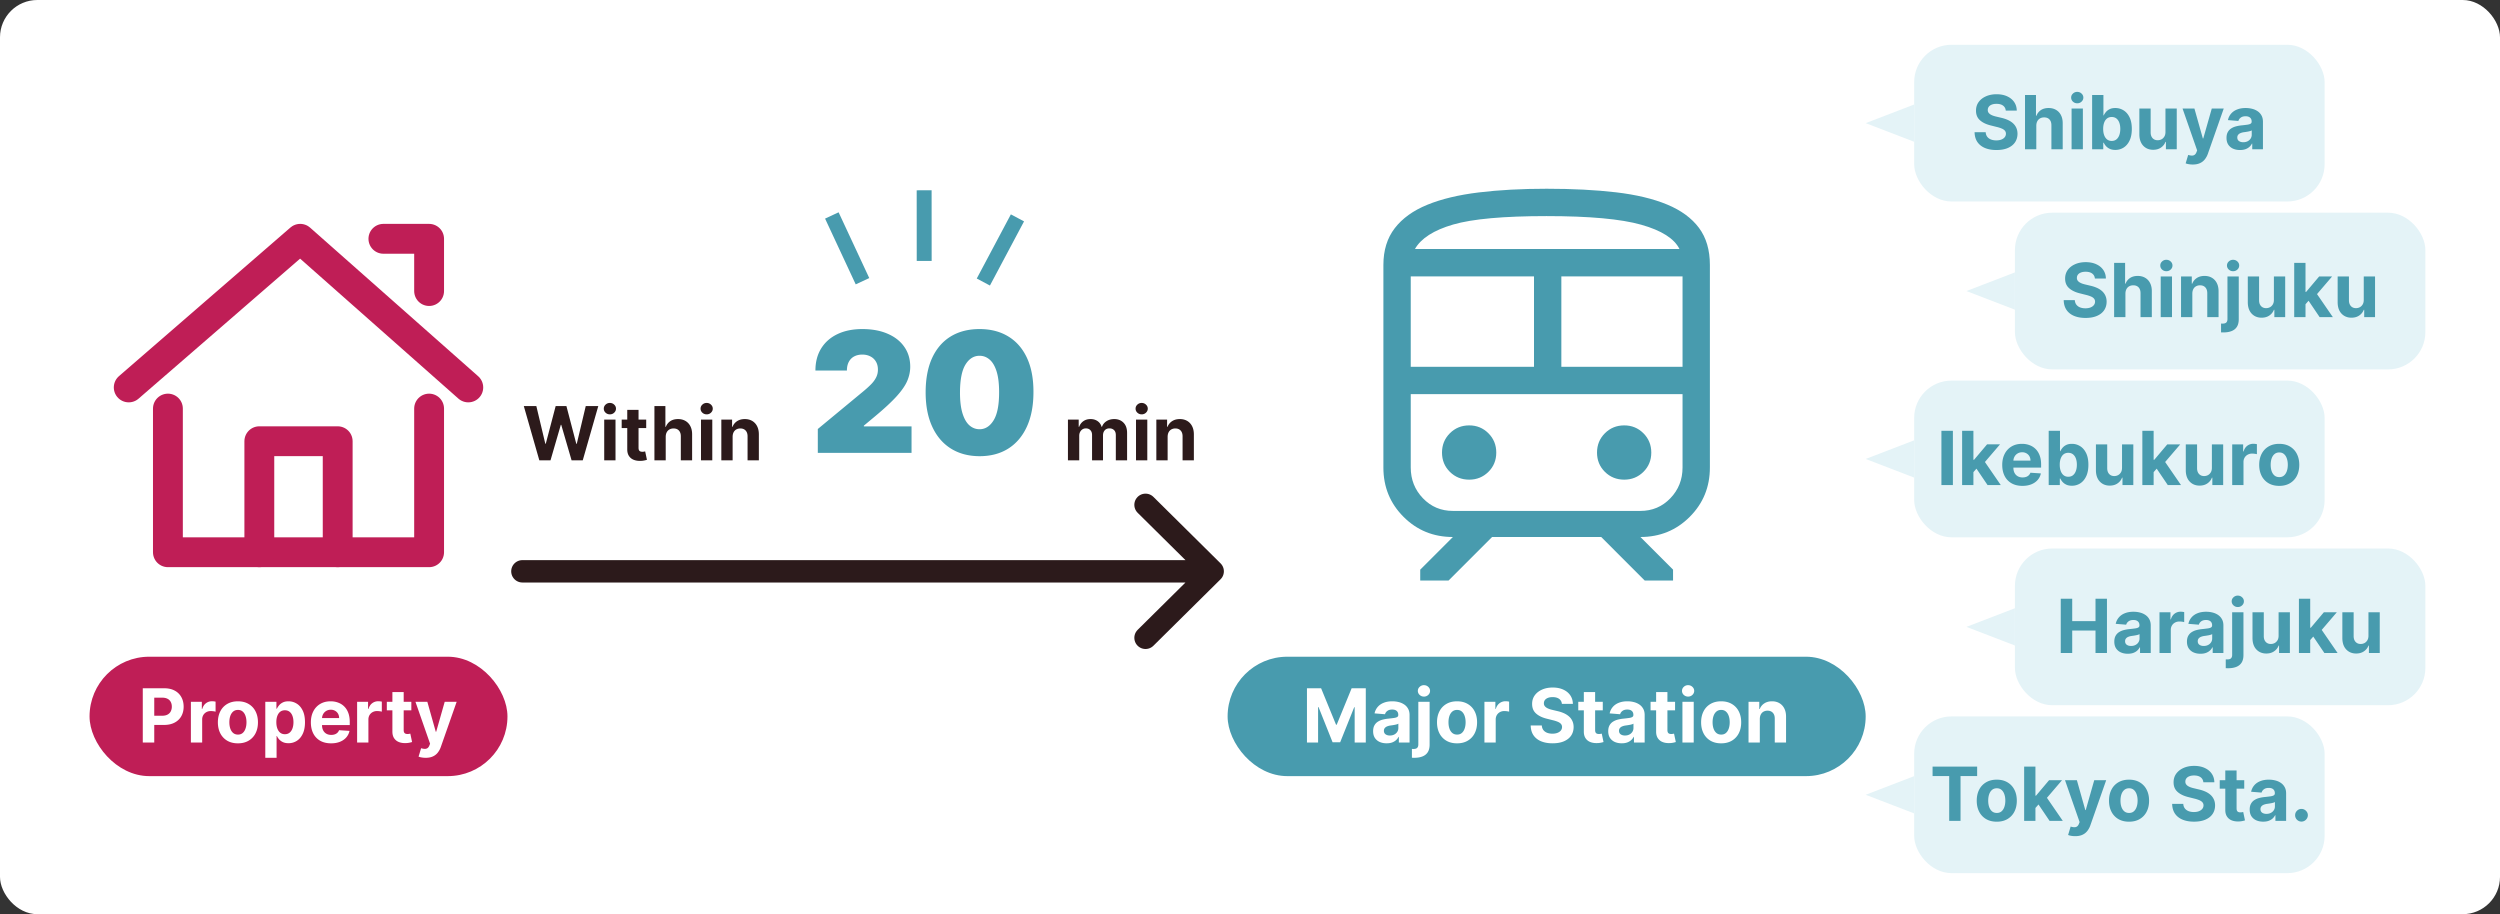 <svg width="670" height="245" viewBox="0 0 670 245" fill="none" xmlns="http://www.w3.org/2000/svg"><rect x="0" y="0" width="670" height="245" fill="#333333" stroke="none"/><rect width="670" height="245" rx="10" fill="#fff"/><mask id="mask0_1730_23328" style="mask-type:alpha" maskUnits="userSpaceOnUse" x="10" y="36" width="140" height="140"><path fill="#D9D9D9" d="M10 36h140v140H10z"/></mask><g mask="url(#mask0_1730_23328)" stroke="#BF1E56" stroke-width="8" stroke-linecap="round" stroke-linejoin="round"><path d="M115 109.5V148H45v-38.5m-10.5-5.67L80.455 64l45.045 39.83M102.75 64H115v14"/><path d="M69.5 148v-29.75h21V148"/></g><rect x="24" y="176" width="112" height="32" rx="16" fill="#BF1E56"/><path d="M38.264 199v-14.545h5.739c1.103 0 2.043.21 2.82.632a4.272 4.272 0 011.775 1.74c.412.738.618 1.591.618 2.557 0 .965-.208 1.818-.625 2.556-.417.739-1.02 1.314-1.811 1.726-.786.412-1.738.618-2.855.618h-3.658v-2.464h3.16c.592 0 1.08-.102 1.464-.306.388-.208.677-.495.866-.859a2.69 2.69 0 00.291-1.271c0-.483-.097-.905-.29-1.265a1.948 1.948 0 00-.867-.845c-.389-.203-.881-.305-1.478-.305H41.34V199h-3.076zm12.893 0v-10.909h2.933v1.903h.113c.2-.677.533-1.188 1.002-1.534a2.634 2.634 0 011.62-.525 4.556 4.556 0 01.95.106v2.685a3.876 3.876 0 00-.589-.114c-.25-.033-.48-.05-.688-.05-.446 0-.843.098-1.194.292a2.14 2.14 0 00-.824.795 2.297 2.297 0 00-.298 1.179V199h-3.025zm12.604.213c-1.103 0-2.057-.234-2.862-.703a4.819 4.819 0 01-1.854-1.974c-.435-.848-.653-1.831-.653-2.948 0-1.127.218-2.112.653-2.954a4.755 4.755 0 011.854-1.975c.805-.473 1.76-.71 2.862-.71 1.104 0 2.055.237 2.855.71a4.741 4.741 0 011.861 1.975c.436.842.654 1.827.654 2.954 0 1.117-.218 2.1-.654 2.948a4.805 4.805 0 01-1.86 1.974c-.8.469-1.752.703-2.856.703zm.015-2.344c.502 0 .92-.142 1.257-.426.336-.289.59-.682.76-1.179.175-.497.262-1.063.262-1.697 0-.635-.087-1.201-.262-1.698-.17-.497-.424-.89-.76-1.179-.337-.288-.755-.433-1.257-.433-.507 0-.933.145-1.279.433-.34.289-.599.682-.774 1.179-.17.497-.256 1.063-.256 1.698 0 .634.086 1.2.256 1.697.175.497.433.89.774 1.179.346.284.772.426 1.279.426zm7.322 6.222v-15h2.983v1.832h.135c.133-.293.324-.592.575-.895.256-.307.587-.563.995-.767.411-.208.923-.312 1.534-.312.795 0 1.529.208 2.201.625.673.412 1.21 1.034 1.612 1.868.403.828.604 1.868.604 3.118 0 1.217-.196 2.244-.59 3.082-.388.833-.918 1.465-1.59 1.896a4.085 4.085 0 01-2.245.64c-.587 0-1.086-.098-1.498-.292a3.104 3.104 0 01-1.001-.731 3.71 3.71 0 01-.597-.902h-.092v5.838h-3.026zm2.962-9.546c0 .649.09 1.215.27 1.698.18.483.44.859.78 1.129.342.265.756.398 1.244.398.492 0 .909-.135 1.25-.405.34-.275.599-.653.774-1.136.18-.488.27-1.049.27-1.684 0-.629-.088-1.183-.263-1.661-.175-.479-.433-.853-.774-1.123s-.76-.404-1.257-.404c-.493 0-.91.13-1.25.39-.337.261-.594.63-.775 1.108-.18.478-.27 1.042-.27 1.69zm14.666 5.668c-1.122 0-2.088-.227-2.898-.682a4.668 4.668 0 01-1.86-1.946c-.436-.843-.654-1.839-.654-2.99 0-1.122.218-2.107.653-2.954a4.832 4.832 0 011.84-1.982c.795-.473 1.728-.71 2.798-.71.72 0 1.39.116 2.01.348.625.227 1.17.57 1.634 1.03.468.459.833 1.037 1.093 1.733.26.691.391 1.501.391 2.429v.831h-9.212v-1.875h6.364c0-.436-.095-.822-.284-1.158a2.033 2.033 0 00-.788-.788 2.244 2.244 0 00-1.158-.292c-.46 0-.867.107-1.222.32-.35.208-.625.49-.824.845a2.4 2.4 0 00-.305 1.172v1.783c0 .539.1 1.006.298 1.399.204.393.49.696.86.909.369.213.807.32 1.314.32.336 0 .644-.048.923-.143a1.9 1.9 0 00.717-.426c.2-.189.35-.421.455-.696l2.798.185a3.822 3.822 0 01-.873 1.761c-.436.498-1 .886-1.69 1.165-.687.275-1.48.412-2.38.412zm6.981-.213v-10.909h2.934v1.903h.113c.2-.677.533-1.188 1.002-1.534a2.633 2.633 0 011.619-.525 4.545 4.545 0 01.952.106v2.685a3.885 3.885 0 00-.59-.114 5.318 5.318 0 00-.689-.05 2.42 2.42 0 00-1.193.292 2.14 2.14 0 00-.824.795 2.298 2.298 0 00-.298 1.179V199h-3.026zm14.533-10.909v2.273h-6.569v-2.273h6.569zm-5.078-2.614h3.026v10.171c0 .279.042.497.128.653a.702.702 0 00.355.32c.156.061.336.092.54.092.142 0 .284-.012.426-.035.142-.029.251-.05.326-.064l.476 2.251a8.321 8.321 0 01-.639.163 5.053 5.053 0 01-1.001.121c-.73.029-1.369-.069-1.918-.291a2.68 2.68 0 01-1.271-1.037c-.303-.469-.452-1.061-.448-1.776v-10.568zm8.917 17.614c-.383 0-.743-.031-1.079-.092a3.931 3.931 0 01-.824-.221l.682-2.258c.355.109.674.168.958.177.289.01.538-.056.746-.198.213-.142.386-.384.519-.725l.177-.462-3.913-11.221h3.182l2.258 8.011h.114l2.28-8.011h3.203l-4.24 12.088a5.1 5.1 0 01-.831 1.534c-.346.44-.784.779-1.314 1.016-.53.241-1.17.362-1.918.362z" fill="#fff"/><path d="M286.207 123.363v-10.909h2.884v1.925h.128a3.026 3.026 0 011.136-1.513c.53-.369 1.165-.554 1.904-.554.748 0 1.384.187 1.91.561.526.37.876.871 1.051 1.506h.114a2.902 2.902 0 011.207-1.499c.587-.378 1.281-.568 2.081-.568 1.018 0 1.844.324 2.479.973.639.644.959 1.558.959 2.742v7.336h-3.019v-6.74c0-.606-.161-1.06-.483-1.363-.322-.303-.724-.455-1.207-.455-.549 0-.978.175-1.286.526-.307.345-.461.802-.461 1.37v6.662h-2.934v-6.804c0-.535-.153-.961-.461-1.278-.303-.317-.703-.476-1.2-.476-.337 0-.64.085-.91.256-.265.165-.475.4-.632.703-.156.298-.234.649-.234 1.051v6.548h-3.026zm18.243 0v-10.909h3.025v10.909h-3.025zm1.519-12.315c-.449 0-.835-.149-1.157-.448a1.45 1.45 0 01-.476-1.086c0-.417.159-.774.476-1.073a1.63 1.63 0 011.157-.454c.45 0 .834.151 1.151.454.322.299.483.656.483 1.073 0 .421-.161.783-.483 1.086a1.617 1.617 0 01-1.151.448zm6.955 6.008v6.307h-3.025v-10.909h2.883v1.925h.128a3.044 3.044 0 011.215-1.506c.568-.374 1.257-.561 2.066-.561.758 0 1.418.166 1.982.497a3.387 3.387 0 011.314 1.421c.312.611.469 1.34.469 2.187v6.946h-3.026v-6.406c.005-.668-.166-1.188-.511-1.562-.346-.379-.822-.569-1.428-.569a2.17 2.17 0 00-1.079.263 1.83 1.83 0 00-.725.767c-.17.332-.258.732-.263 1.2zm-168.386 6.307l-4.162-14.545h3.36l2.407 10.106h.121l2.656-10.106h2.877l2.649 10.128h.128l2.408-10.128h3.359l-4.162 14.545h-2.997l-2.77-9.51h-.114l-2.762 9.51h-2.998zm17.392 0v-10.909h3.026v10.909h-3.026zm1.52-12.315c-.45 0-.836-.149-1.158-.448a1.45 1.45 0 01-.476-1.086c0-.417.159-.774.476-1.073a1.63 1.63 0 011.158-.454c.45 0 .833.151 1.15.454.322.299.483.656.483 1.073 0 .421-.161.783-.483 1.086-.317.299-.7.448-1.15.448zm9.732 1.406v2.273h-6.57v-2.273h6.57zm-5.078-2.613h3.025v10.17c0 .279.043.497.128.653a.706.706 0 00.355.32c.156.062.336.092.54.092.142 0 .284-.011.426-.035.142-.029.251-.05.327-.064l.476 2.251a8.41 8.41 0 01-.64.164 5.126 5.126 0 01-1.001.12c-.729.029-1.368-.068-1.918-.291a2.673 2.673 0 01-1.271-1.037c-.303-.468-.452-1.06-.447-1.775v-10.568zm10.309 7.215v6.307h-3.026v-14.545h2.94v5.561h.128a3.09 3.09 0 011.193-1.513c.55-.369 1.239-.554 2.067-.554.758 0 1.418.166 1.982.497a3.325 3.325 0 011.321 1.414c.317.61.473 1.342.469 2.194v6.946h-3.026v-6.406c.005-.672-.166-1.196-.511-1.57-.341-.374-.82-.561-1.435-.561-.412 0-.777.088-1.094.263a1.859 1.859 0 00-.738.767c-.176.332-.266.732-.27 1.2zm9.455 6.307v-10.909h3.025v10.909h-3.025zm1.519-12.315c-.449 0-.835-.149-1.157-.448a1.45 1.45 0 01-.476-1.086c0-.417.159-.774.476-1.073a1.63 1.63 0 011.157-.454c.45 0 .834.151 1.151.454.322.299.483.656.483 1.073 0 .421-.161.783-.483 1.086a1.617 1.617 0 01-1.151.448zm6.955 6.008v6.307h-3.025v-10.909h2.883v1.925h.128a3.044 3.044 0 011.215-1.506c.568-.374 1.257-.561 2.066-.561.758 0 1.418.166 1.982.497a3.387 3.387 0 011.314 1.421c.312.611.469 1.34.469 2.187v6.946h-3.026v-6.406c.005-.668-.166-1.188-.511-1.562-.346-.379-.822-.569-1.428-.569a2.17 2.17 0 00-1.079.263 1.83 1.83 0 00-.725.767c-.17.332-.258.732-.263 1.2z" fill="#2C1A1B"/><path d="M219.173 121.363v-6.392l12.209-10.099c.81-.671 1.502-1.3 2.078-1.886.585-.596 1.033-1.209 1.342-1.838a4.555 4.555 0 00.479-2.093c0-.842-.181-1.56-.543-2.157a3.527 3.527 0 00-1.47-1.375c-.629-.33-1.353-.495-2.174-.495-.82 0-1.544.165-2.173.495a3.444 3.444 0 00-1.438 1.455c-.341.639-.511 1.416-.511 2.333h-8.438c0-2.301.517-4.283 1.55-5.945 1.034-1.662 2.493-2.94 4.379-3.835 1.885-.895 4.096-1.342 6.631-1.342 2.621 0 4.89.42 6.808 1.262 1.928.831 3.414 2.003 4.458 3.516 1.055 1.512 1.582 3.286 1.582 5.321 0 1.257-.261 2.509-.783 3.755-.522 1.236-1.459 2.605-2.812 4.107-1.353 1.502-3.276 3.292-5.769 5.37l-3.068 2.556v.192h12.784v7.095h-25.121zm43.346.895c-2.972-.01-5.539-.698-7.702-2.061-2.163-1.364-3.83-3.329-5.002-5.897-1.172-2.567-1.752-5.646-1.742-9.236.011-3.601.597-6.659 1.758-9.173 1.172-2.514 2.834-4.427 4.986-5.737 2.163-1.31 4.73-1.965 7.702-1.965 2.973 0 5.54.66 7.703 1.981 2.162 1.31 3.83 3.223 5.002 5.737 1.171 2.514 1.752 5.566 1.741 9.157 0 3.611-.586 6.701-1.757 9.268-1.172 2.568-2.84 4.533-5.002 5.897-2.152 1.353-4.714 2.029-7.687 2.029zm0-7.223c1.534 0 2.792-.799 3.772-2.397.99-1.609 1.48-4.133 1.47-7.574 0-2.248-.224-4.086-.671-5.514-.448-1.427-1.066-2.482-1.854-3.164-.788-.692-1.694-1.038-2.717-1.038-1.534 0-2.786.777-3.755 2.333-.969 1.555-1.465 4.016-1.486 7.383-.011 2.29.208 4.176.655 5.657.448 1.47 1.065 2.556 1.854 3.259.799.704 1.71 1.055 2.732 1.055z" fill="#489BAE"/><path d="M272.678 58.389l-9.141 17.195M247.672 51l.013 18.932m-16.537 5.435l-8.214-17.624" stroke="#489BAE" stroke-width="4"/><path d="M307 135.295l18 17.818-18 17.818m-167-17.818h179.5" stroke="#2C1A1B" stroke-width="6" stroke-linecap="round" stroke-linejoin="round"/><mask id="mask1_1730_23328" style="mask-type:alpha" maskUnits="userSpaceOnUse" x="344" y="36" width="141" height="140"><path fill="#D9D9D9" d="M344.5 36h140v140h-140z"/></mask><g mask="url(#mask1_1730_23328)"><path d="M370.75 125.295V71.001c0-3.927 1.015-7.208 3.044-9.844 2.029-2.636 4.938-4.729 8.725-6.278 3.788-1.55 8.391-2.653 13.808-3.31s11.475-.985 18.173-.985c6.965 0 13.157.319 18.575.955 5.418.637 9.992 1.73 13.723 3.28 3.731 1.55 6.572 3.632 8.524 6.248 1.952 2.616 2.928 5.928 2.928 9.934v54.294c0 5.213-1.801 9.62-5.402 13.221-3.601 3.601-8.007 5.401-13.22 5.401l8.75 8.75v2.917h-7.591l-11.666-11.667h-29.242l-11.667 11.667h-7.59v-2.917l8.75-8.75c-5.213 0-9.62-1.8-13.22-5.401-3.601-3.601-5.402-8.008-5.402-13.221zm43.75-67.382c-11.525 0-19.88.755-25.065 2.264-5.185 1.51-8.597 3.696-10.234 6.56h70.897c-1.378-2.799-4.794-4.97-10.245-6.511-5.452-1.542-13.903-2.313-25.353-2.313zm-36.421 40.385h33.033V74.067h-33.033v24.23zm40.362 0h32.48V74.067h-32.48v24.23zm-24.694 30.251c2.021 0 3.736-.698 5.143-2.093 1.407-1.394 2.111-3.115 2.111-5.162 0-2.046-.704-3.773-2.111-5.18-1.407-1.408-3.122-2.111-5.143-2.111-2.047 0-3.774.703-5.181 2.111-1.407 1.407-2.111 3.134-2.111 5.18 0 2.047.704 3.768 2.111 5.162 1.407 1.395 3.134 2.093 5.181 2.093zm41.543 0c2.022 0 3.737-.698 5.144-2.093 1.407-1.394 2.111-3.115 2.111-5.162 0-2.046-.704-3.773-2.111-5.18-1.407-1.408-3.122-2.111-5.144-2.111-2.046 0-3.773.703-5.18 2.111-1.407 1.407-2.111 3.134-2.111 5.18 0 2.047.704 3.768 2.111 5.162 1.407 1.395 3.134 2.093 5.18 2.093zm-45.918 8.376h50.256c3.183 0 5.861-1.133 8.034-3.398 2.173-2.264 3.259-5.008 3.259-8.232v-19.668h-72.842v19.668c0 3.224 1.086 5.968 3.259 8.232 2.172 2.265 4.85 3.398 8.034 3.398z" fill="#489BAE"/></g><rect x="329" y="176" width="171" height="32" rx="16" fill="#489BAE"/><path d="M350.264 184.455h3.793l4.005 9.772h.171l4.006-9.772h3.792V199h-2.983v-9.467h-.12l-3.765 9.396h-2.031l-3.764-9.432h-.121V199h-2.983v-14.545zm21.355 14.751c-.696 0-1.316-.121-1.861-.362a2.996 2.996 0 01-1.292-1.087c-.313-.483-.469-1.084-.469-1.804 0-.606.111-1.115.334-1.527.222-.412.525-.743.909-.994a4.378 4.378 0 011.307-.568 9.915 9.915 0 011.548-.27 40.18 40.18 0 001.534-.185c.388-.061.67-.151.845-.27.175-.118.263-.293.263-.525v-.043c0-.45-.142-.798-.426-1.044-.28-.246-.677-.369-1.193-.369-.545 0-.978.12-1.3.362a1.666 1.666 0 00-.639.895l-2.799-.227a3.809 3.809 0 01.838-1.719c.417-.488.954-.862 1.613-1.122.662-.266 1.43-.398 2.301-.398.606 0 1.186.071 1.74.213a4.553 4.553 0 011.484.66c.436.299.779.682 1.03 1.151.251.464.376 1.02.376 1.669V199h-2.869v-1.513h-.085c-.175.341-.41.642-.703.902a3.266 3.266 0 01-1.058.604c-.412.142-.888.213-1.428.213zm.866-2.088c.446 0 .839-.088 1.179-.263.341-.18.609-.421.803-.724a1.87 1.87 0 00.291-1.03v-1.158a1.611 1.611 0 01-.39.171 7.568 7.568 0 01-.547.135 34 34 0 01-.611.106l-.554.078a3.74 3.74 0 00-.931.249 1.475 1.475 0 00-.617.461c-.147.19-.221.427-.221.711 0 .412.15.726.448.944.303.213.686.32 1.15.32zm7.625-9.027h3.025v11.449c0 .843-.165 1.524-.497 2.045-.331.521-.807.902-1.427 1.144-.616.241-1.352.362-2.209.362-.104 0-.204-.002-.299-.007-.099 0-.203-.003-.312-.007v-2.365c.08.004.151.007.213.007.057.004.118.007.185.007.487 0 .828-.104 1.022-.313.199-.203.299-.511.299-.923v-11.399zm1.505-1.406c-.445 0-.828-.149-1.15-.448a1.44 1.44 0 01-.483-1.086c0-.417.161-.775.483-1.073a1.62 1.62 0 011.15-.454c.455 0 .841.151 1.158.454.322.298.483.656.483 1.073 0 .421-.161.783-.483 1.086a1.625 1.625 0 01-1.158.448zm8.873 12.528c-1.103 0-2.057-.234-2.862-.703a4.823 4.823 0 01-1.854-1.974c-.436-.848-.653-1.831-.653-2.948 0-1.127.217-2.112.653-2.954a4.76 4.76 0 011.854-1.975c.805-.473 1.759-.71 2.862-.71 1.103 0 2.055.237 2.855.71a4.744 4.744 0 011.861 1.975c.435.842.653 1.827.653 2.954 0 1.117-.218 2.1-.653 2.948a4.807 4.807 0 01-1.861 1.974c-.8.469-1.752.703-2.855.703zm.014-2.344c.502 0 .921-.142 1.257-.426.336-.289.59-.682.76-1.179.175-.497.263-1.063.263-1.697 0-.635-.088-1.201-.263-1.698-.17-.497-.424-.89-.76-1.179-.336-.288-.755-.433-1.257-.433-.506 0-.933.145-1.278.433-.341.289-.599.682-.774 1.179-.171.497-.256 1.063-.256 1.698 0 .634.085 1.2.256 1.697.175.497.433.89.774 1.179.345.284.772.426 1.278.426zm7.323 2.131v-10.909h2.933v1.903h.113c.199-.677.533-1.188 1.002-1.534a2.633 2.633 0 011.619-.525 4.545 4.545 0 01.952.106v2.685a3.885 3.885 0 00-.59-.114 5.318 5.318 0 00-.689-.05c-.445 0-.842.098-1.193.292-.345.189-.62.454-.824.795a2.305 2.305 0 00-.298 1.179V199h-3.025zm20.76-10.362c-.057-.573-.301-1.018-.732-1.335-.431-.318-1.016-.476-1.754-.476-.502 0-.926.071-1.272.213-.345.137-.61.329-.795.575-.18.246-.27.526-.27.838-.009.261.045.488.163.682.124.194.292.362.505.504.213.138.459.258.738.362.28.1.578.185.895.256l1.307.313a9.198 9.198 0 011.747.568c.53.237.99.528 1.378.873.388.346.689.753.902 1.222.218.469.329 1.006.334 1.612-.005.89-.232 1.662-.682 2.316-.445.648-1.089 1.152-1.932 1.512-.838.355-1.849.533-3.032.533-1.175 0-2.197-.18-3.069-.54-.866-.36-1.543-.892-2.031-1.598-.483-.71-.736-1.588-.76-2.635h2.976c.033.488.173.895.419 1.222.251.322.585.566 1.001.731.422.161.898.242 1.428.242.521 0 .973-.076 1.357-.227.388-.152.688-.363.902-.633.213-.269.319-.58.319-.93a1.21 1.21 0 00-.291-.824c-.189-.222-.469-.412-.838-.568a8.586 8.586 0 00-1.342-.426l-1.584-.398c-1.227-.298-2.195-.765-2.905-1.399s-1.063-1.489-1.058-2.564c-.005-.881.229-1.65.703-2.308.478-.658 1.134-1.172 1.967-1.541.833-.37 1.78-.554 2.841-.554 1.08 0 2.022.184 2.827.554.809.369 1.439.883 1.889 1.541.45.658.682 1.42.696 2.287h-2.947zm10.96-.547v2.273h-6.57v-2.273h6.57zm-5.078-2.614h3.026v10.171c0 .279.042.497.127.653a.71.71 0 00.355.32c.157.061.337.092.54.092.142 0 .284-.012.426-.035.142-.029.251-.05.327-.064l.476 2.251a8.574 8.574 0 01-.639.163 5.064 5.064 0 01-1.002.121c-.729.029-1.368-.069-1.917-.291a2.677 2.677 0 01-1.272-1.037c-.303-.469-.452-1.061-.447-1.776v-10.568zm10.16 13.729c-.696 0-1.317-.121-1.861-.362a3 3 0 01-1.293-1.087c-.312-.483-.468-1.084-.468-1.804 0-.606.111-1.115.333-1.527.223-.412.526-.743.91-.994a4.383 4.383 0 011.306-.568 9.949 9.949 0 011.549-.27 40.433 40.433 0 001.534-.185c.388-.061.67-.151.845-.27.175-.118.263-.293.263-.525v-.043c0-.45-.142-.798-.426-1.044-.28-.246-.678-.369-1.194-.369-.544 0-.977.12-1.299.362a1.673 1.673 0 00-.64.895l-2.798-.227a3.809 3.809 0 01.838-1.719c.417-.488.954-.862 1.612-1.122.663-.266 1.43-.398 2.302-.398.606 0 1.186.071 1.74.213a4.563 4.563 0 011.484.66c.436.299.779.682 1.03 1.151.251.464.376 1.02.376 1.669V199h-2.869v-1.513h-.085c-.175.341-.41.642-.703.902a3.261 3.261 0 01-1.059.604c-.412.142-.887.213-1.427.213zm.866-2.088c.445 0 .838-.088 1.179-.263.341-.18.609-.421.803-.724a1.87 1.87 0 00.291-1.03v-1.158a1.603 1.603 0 01-.391.171 7.44 7.44 0 01-.547.135c-.203.037-.407.073-.61.106l-.554.078a3.728 3.728 0 00-.931.249 1.485 1.485 0 00-.618.461c-.146.19-.22.427-.22.711 0 .412.149.726.448.944.303.213.686.32 1.15.32zm13.427-9.027v2.273h-6.57v-2.273h6.57zm-5.078-2.614h3.026v10.171c0 .279.042.497.127.653a.71.71 0 00.355.32c.157.061.337.092.54.092.142 0 .284-.012.426-.035.142-.029.251-.05.327-.064l.476 2.251a8.574 8.574 0 01-.639.163 5.064 5.064 0 01-1.002.121c-.729.029-1.368-.069-1.917-.291a2.677 2.677 0 01-1.272-1.037c-.303-.469-.452-1.061-.447-1.776v-10.568zM450.891 199v-10.909h3.026V199h-3.026zm1.52-12.315c-.45 0-.836-.149-1.158-.448a1.45 1.45 0 01-.476-1.086c0-.417.159-.775.476-1.073a1.63 1.63 0 011.158-.454c.45 0 .833.151 1.15.454.322.298.483.656.483 1.073 0 .421-.161.783-.483 1.086-.317.299-.7.448-1.15.448zm8.858 12.528c-1.103 0-2.057-.234-2.862-.703a4.823 4.823 0 01-1.854-1.974c-.435-.848-.653-1.831-.653-2.948 0-1.127.218-2.112.653-2.954a4.76 4.76 0 011.854-1.975c.805-.473 1.759-.71 2.862-.71 1.103 0 2.055.237 2.855.71a4.744 4.744 0 011.861 1.975c.436.842.653 1.827.653 2.954 0 1.117-.217 2.1-.653 2.948a4.807 4.807 0 01-1.861 1.974c-.8.469-1.752.703-2.855.703zm.014-2.344c.502 0 .921-.142 1.257-.426.337-.289.59-.682.76-1.179.176-.497.263-1.063.263-1.697 0-.635-.087-1.201-.263-1.698-.17-.497-.423-.89-.76-1.179-.336-.288-.755-.433-1.257-.433-.506 0-.932.145-1.278.433-.341.289-.599.682-.774 1.179-.171.497-.256 1.063-.256 1.698 0 .634.085 1.2.256 1.697.175.497.433.89.774 1.179.346.284.772.426 1.278.426zm10.348-4.176V199h-3.025v-10.909h2.883v1.925h.128a3.04 3.04 0 011.215-1.506c.568-.374 1.257-.561 2.066-.561.758 0 1.419.166 1.982.497a3.385 3.385 0 011.314 1.42c.312.611.469 1.34.469 2.188V199h-3.026v-6.406c.005-.668-.166-1.189-.511-1.563-.346-.379-.822-.568-1.428-.568a2.17 2.17 0 00-1.079.263 1.83 1.83 0 00-.725.767c-.17.331-.258.731-.263 1.2z" fill="#fff"/><rect x="513" y="12" width="110" height="42" rx="10" fill="#E4F3F7"/><path d="M500 33l13-5v10l-13-5z" fill="#E4F3F7"/><path d="M537.545 29.638c-.056-.573-.3-1.018-.731-1.335-.431-.318-1.016-.476-1.754-.476-.502 0-.926.07-1.272.213-.345.137-.61.329-.795.575-.18.246-.27.526-.27.838-.009.26.045.488.163.682.123.194.292.362.505.504.213.137.459.258.738.362.28.1.578.185.895.256l1.307.313a9.212 9.212 0 011.747.568c.53.236.99.528 1.378.873.388.346.689.753.902 1.222.218.469.329 1.006.334 1.612-.005.89-.232 1.662-.682 2.316-.445.648-1.089 1.152-1.932 1.512-.838.355-1.849.533-3.033.533-1.174 0-2.197-.18-3.068-.54-.866-.36-1.543-.892-2.031-1.598-.483-.71-.736-1.588-.76-2.635h2.976c.033.488.173.895.419 1.222.251.322.585.566 1.001.731.422.161.898.242 1.428.242.521 0 .973-.076 1.356-.227.389-.152.689-.363.902-.633.214-.27.32-.58.32-.93a1.21 1.21 0 00-.291-.824c-.19-.222-.469-.412-.838-.568a8.524 8.524 0 00-1.343-.426l-1.583-.398c-1.227-.298-2.195-.764-2.905-1.399-.71-.634-1.063-1.49-1.058-2.564-.005-.88.229-1.65.703-2.308.478-.658 1.134-1.172 1.967-1.541.833-.37 1.78-.554 2.841-.554 1.08 0 2.022.184 2.827.554.809.369 1.439.883 1.889 1.54.45.659.682 1.421.696 2.288h-2.948zm8.184 4.055V40h-3.026V25.454h2.941v5.562h.128a3.088 3.088 0 011.193-1.513c.549-.37 1.238-.554 2.067-.554.757 0 1.418.166 1.981.497a3.318 3.318 0 011.321 1.413c.317.611.474 1.343.469 2.195V40h-3.026v-6.406c.005-.673-.165-1.196-.511-1.57-.341-.374-.819-.56-1.435-.56-.412 0-.776.087-1.093.262a1.86 1.86 0 00-.739.767c-.175.331-.265.731-.27 1.2zM555.184 40V29.09h3.026V40h-3.026zm1.52-12.315c-.45 0-.836-.15-1.158-.448a1.452 1.452 0 01-.476-1.086c0-.417.159-.775.476-1.073a1.63 1.63 0 011.158-.454c.45 0 .833.151 1.15.454.322.298.483.656.483 1.073 0 .421-.161.783-.483 1.086-.317.299-.7.448-1.15.448zM560.69 40V25.454h3.026v5.47h.092c.132-.294.324-.593.575-.896.256-.307.587-.563.994-.767.412-.208.924-.312 1.535-.312.795 0 1.529.208 2.201.625.673.412 1.21 1.034 1.612 1.868.403.828.604 1.868.604 3.118 0 1.216-.196 2.244-.589 3.082-.389.833-.919 1.465-1.591 1.896a4.086 4.086 0 01-2.245.64c-.587 0-1.086-.097-1.498-.292a3.111 3.111 0 01-1.002-.731 3.714 3.714 0 01-.596-.902h-.135V40h-2.983zm2.962-5.455c0 .65.09 1.215.27 1.698.179.483.44.86.781 1.13.341.264.755.397 1.243.397.492 0 .909-.135 1.25-.405.341-.275.599-.653.774-1.136.18-.488.27-1.05.27-1.684 0-.63-.088-1.183-.263-1.662-.175-.478-.433-.852-.774-1.122-.341-.27-.76-.404-1.257-.404-.493 0-.909.13-1.25.39-.337.26-.595.63-.774 1.108-.18.478-.27 1.042-.27 1.69zm16.692.81v-6.264h3.025V40h-2.905v-1.981h-.113a3.22 3.22 0 01-1.229 1.54c-.568.389-1.262.583-2.081.583-.729 0-1.371-.166-1.925-.497a3.42 3.42 0 01-1.299-1.414c-.308-.61-.464-1.342-.469-2.194V29.09h3.026v6.406c.004.644.177 1.153.518 1.527.341.374.798.561 1.371.561a2.18 2.18 0 001.023-.248c.317-.17.572-.422.767-.753.198-.332.295-.741.291-1.229zm7.313 8.736c-.383 0-.743-.03-1.079-.092a3.923 3.923 0 01-.824-.22l.682-2.26c.355.11.674.169.959.178.288.01.537-.056.745-.198.213-.143.386-.384.519-.725l.177-.462-3.913-11.221h3.182l2.258 8.011h.114l2.28-8.011h3.203l-4.24 12.088a5.094 5.094 0 01-.831 1.534c-.346.44-.784.779-1.314 1.016-.53.241-1.17.362-1.918.362zm12.669-3.885c-.696 0-1.316-.12-1.861-.362a2.996 2.996 0 01-1.292-1.087c-.313-.483-.469-1.084-.469-1.804 0-.606.111-1.115.334-1.527.222-.412.525-.743.909-.994.383-.251.819-.44 1.307-.568a9.939 9.939 0 011.548-.27 39.276 39.276 0 001.534-.185c.388-.062.67-.151.845-.27.175-.118.263-.293.263-.525v-.043c0-.45-.142-.798-.426-1.044-.28-.246-.677-.37-1.193-.37-.545 0-.978.121-1.3.363a1.665 1.665 0 00-.639.895l-2.799-.227a3.808 3.808 0 01.838-1.72c.417-.487.954-.861 1.613-1.121.663-.266 1.43-.398 2.301-.398.606 0 1.186.07 1.74.213a4.55 4.55 0 011.484.66c.436.299.779.682 1.03 1.151.251.464.376 1.02.376 1.669V40H603.6v-1.513h-.085c-.175.341-.41.642-.703.902a3.268 3.268 0 01-1.058.604c-.412.142-.888.213-1.428.213zm.866-2.088c.446 0 .839-.088 1.179-.263.341-.18.609-.421.803-.724a1.87 1.87 0 00.291-1.03v-1.158a1.614 1.614 0 01-.39.17 7.17 7.17 0 01-.547.136c-.204.037-.407.073-.611.106l-.554.078a3.741 3.741 0 00-.93.249 1.478 1.478 0 00-.618.462c-.147.189-.221.426-.221.71 0 .412.15.727.448.944.303.213.686.32 1.15.32z" fill="#489BAE"/><rect x="513" y="102" width="110" height="42" rx="10" fill="#E4F3F7"/><path d="M500 123l13-5v10l-13-5z" fill="#E4F3F7"/><path d="M523.375 115.455V130h-3.076v-14.545h3.076zm5.214 11.406l.008-3.629h.44l3.494-4.141h3.473l-4.694 5.483h-.718l-2.003 2.287zM525.848 130v-14.545h3.026V130h-3.026zm6.818 0l-3.21-4.751 2.017-2.138L536.21 130h-3.544zm9.345.213c-1.122 0-2.088-.227-2.898-.682a4.67 4.67 0 01-1.861-1.946c-.435-.843-.653-1.839-.653-2.99 0-1.122.218-2.107.653-2.954a4.833 4.833 0 011.84-1.982c.795-.473 1.728-.71 2.798-.71.72 0 1.39.116 2.01.348.625.227 1.17.57 1.634 1.03.468.459.833 1.037 1.093 1.733.261.691.391 1.501.391 2.429v.831h-9.212v-1.875h6.364c0-.436-.095-.822-.284-1.158a2.03 2.03 0 00-.788-.788 2.244 2.244 0 00-1.158-.292c-.459 0-.866.107-1.222.32-.35.208-.625.49-.823.845a2.39 2.39 0 00-.306 1.172v1.783c0 .539.1 1.006.298 1.399.204.393.49.696.86.909.369.213.807.32 1.314.32.336 0 .644-.048.923-.143a1.844 1.844 0 001.172-1.122l2.798.185a3.824 3.824 0 01-.873 1.761c-.436.498-.999.886-1.691 1.165-.686.275-1.479.412-2.379.412zm7.038-.213v-14.545h3.026v5.468h.092c.133-.293.325-.592.576-.895.255-.307.587-.563.994-.767.412-.208.923-.312 1.534-.312.795 0 1.529.208 2.202.625.672.412 1.209 1.034 1.612 1.868.402.828.604 1.868.604 3.118 0 1.217-.197 2.244-.59 3.082-.388.833-.918 1.465-1.591 1.896a4.084 4.084 0 01-2.244.64c-.587 0-1.087-.098-1.499-.292a3.1 3.1 0 01-1.001-.731 3.715 3.715 0 01-.597-.902h-.135V130h-2.983zm2.962-5.455c0 .649.09 1.215.27 1.698.18.483.44.859.781 1.129.341.265.755.398 1.243.398.492 0 .909-.135 1.25-.405.341-.275.599-.653.774-1.136.18-.488.27-1.049.27-1.684 0-.629-.088-1.183-.263-1.661-.175-.479-.433-.853-.774-1.123s-.76-.404-1.257-.404c-.492 0-.909.13-1.25.39-.336.261-.594.63-.774 1.108-.18.478-.27 1.042-.27 1.69zm16.692.81v-6.264h3.026V130h-2.905v-1.982h-.114a3.226 3.226 0 01-1.228 1.542c-.569.388-1.262.582-2.081.582-.73 0-1.371-.166-1.925-.497a3.43 3.43 0 01-1.3-1.413c-.308-.611-.464-1.343-.469-2.195v-6.946h3.026v6.406c.005.644.178 1.153.518 1.527.341.374.798.561 1.371.561.365 0 .706-.083 1.023-.248a1.96 1.96 0 00.767-.753c.199-.332.296-.741.291-1.229zm8.187 1.506l.007-3.629h.441l3.494-4.141h3.473l-4.695 5.483h-.717l-2.003 2.287zM574.149 130v-14.545h3.025V130h-3.025zm6.818 0l-3.21-4.751 2.017-2.138 4.737 6.889h-3.544zm11.818-4.645v-6.264h3.026V130h-2.905v-1.982h-.114a3.226 3.226 0 01-1.228 1.542c-.569.388-1.262.582-2.081.582-.73 0-1.371-.166-1.925-.497a3.43 3.43 0 01-1.3-1.413c-.308-.611-.464-1.343-.469-2.195v-6.946h3.026v6.406c.005.644.178 1.153.518 1.527.341.374.798.561 1.371.561.365 0 .706-.083 1.023-.248a1.96 1.96 0 00.767-.753c.199-.332.296-.741.291-1.229zm5.446 4.645v-10.909h2.933v1.903h.114c.199-.677.532-1.188 1.001-1.534a2.635 2.635 0 011.619-.525 4.545 4.545 0 01.952.106v2.685a3.868 3.868 0 00-.589-.114 5.33 5.33 0 00-.689-.05 2.42 2.42 0 00-1.193.292 2.133 2.133 0 00-.824.795 2.296 2.296 0 00-.299 1.179V130h-3.025zm12.605.213c-1.104 0-2.058-.234-2.863-.703a4.814 4.814 0 01-1.853-1.974c-.436-.848-.654-1.831-.654-2.948 0-1.127.218-2.112.654-2.954a4.75 4.75 0 011.853-1.975c.805-.473 1.759-.71 2.863-.71 1.103 0 2.055.237 2.855.71a4.735 4.735 0 011.86 1.975c.436.842.654 1.827.654 2.954 0 1.117-.218 2.1-.654 2.948a4.798 4.798 0 01-1.86 1.974c-.8.469-1.752.703-2.855.703zm.014-2.344c.502 0 .921-.142 1.257-.426.336-.289.589-.682.76-1.179.175-.497.263-1.063.263-1.697 0-.635-.088-1.201-.263-1.698-.171-.497-.424-.89-.76-1.179-.336-.288-.755-.433-1.257-.433-.507 0-.933.145-1.279.433-.341.289-.599.682-.774 1.179-.17.497-.255 1.063-.255 1.698 0 .634.085 1.2.255 1.697.175.497.433.89.774 1.179.346.284.772.426 1.279.426z" fill="#489BAE"/><rect x="513" y="192" width="110" height="42" rx="10" fill="#E4F3F7"/><path d="M500 213l13-5v10l-13-5z" fill="#E4F3F7"/><path d="M517.931 207.99v-2.535h11.946v2.535h-4.453V220h-3.04v-12.01h-4.453zm17.203 12.223c-1.103 0-2.057-.234-2.862-.703a4.814 4.814 0 01-1.853-1.974c-.436-.848-.654-1.831-.654-2.948 0-1.127.218-2.112.654-2.954a4.75 4.75 0 011.853-1.975c.805-.473 1.759-.71 2.862-.71 1.104 0 2.055.237 2.856.71a4.741 4.741 0 011.86 1.975c.436.842.654 1.827.654 2.954 0 1.117-.218 2.1-.654 2.948a4.805 4.805 0 01-1.86 1.974c-.801.469-1.752.703-2.856.703zm.015-2.344c.502 0 .921-.142 1.257-.426.336-.289.589-.682.76-1.179.175-.497.262-1.063.262-1.697 0-.635-.087-1.201-.262-1.698-.171-.497-.424-.89-.76-1.179-.336-.288-.755-.433-1.257-.433-.507 0-.933.145-1.279.433-.341.289-.599.682-.774 1.179-.17.497-.256 1.063-.256 1.698 0 .634.086 1.2.256 1.697.175.497.433.89.774 1.179.346.284.772.426 1.279.426zm10.064-1.008l.007-3.629h.44l3.494-4.141h3.473l-4.694 5.483h-.718l-2.002 2.287zM542.471 220v-14.545h3.026V220h-3.026zm6.818 0l-3.21-4.751 2.017-2.138 4.737 6.889h-3.544zm6.866 4.091c-.383 0-.743-.031-1.079-.092a3.931 3.931 0 01-.824-.221l.682-2.258c.355.109.674.168.959.177.288.01.537-.056.745-.198.213-.142.386-.384.519-.725l.177-.462-3.913-11.221h3.182l2.258 8.011h.114l2.28-8.011h3.203l-4.24 12.088a5.1 5.1 0 01-.831 1.534c-.346.44-.784.779-1.314 1.016-.53.241-1.17.362-1.918.362zm14.429-3.878c-1.104 0-2.058-.234-2.863-.703a4.814 4.814 0 01-1.853-1.974c-.436-.848-.654-1.831-.654-2.948 0-1.127.218-2.112.654-2.954a4.75 4.75 0 011.853-1.975c.805-.473 1.759-.71 2.863-.71 1.103 0 2.055.237 2.855.71a4.744 4.744 0 011.861 1.975c.435.842.653 1.827.653 2.954 0 1.117-.218 2.1-.653 2.948a4.807 4.807 0 01-1.861 1.974c-.8.469-1.752.703-2.855.703zm.014-2.344c.502 0 .921-.142 1.257-.426.336-.289.589-.682.76-1.179.175-.497.263-1.063.263-1.697 0-.635-.088-1.201-.263-1.698-.171-.497-.424-.89-.76-1.179-.336-.288-.755-.433-1.257-.433-.507 0-.933.145-1.279.433-.34.289-.599.682-.774 1.179-.17.497-.255 1.063-.255 1.698 0 .634.085 1.2.255 1.697.175.497.434.89.774 1.179.346.284.772.426 1.279.426zm19.899-8.231c-.057-.573-.301-1.018-.732-1.335-.431-.318-1.016-.476-1.754-.476-.502 0-.926.071-1.271.213-.346.137-.611.329-.796.575-.18.246-.27.526-.27.838-.009.261.045.488.164.682.123.194.291.362.504.504.213.138.459.258.738.362.28.1.578.185.895.256l1.307.313a9.175 9.175 0 011.747.568c.531.237.99.528 1.378.873.388.346.689.753.902 1.222.218.469.329 1.006.334 1.612-.005.89-.232 1.662-.682 2.316-.445.648-1.089 1.152-1.932 1.512-.838.355-1.849.533-3.032.533-1.175 0-2.197-.18-3.069-.54-.866-.36-1.543-.892-2.031-1.598-.483-.71-.736-1.588-.76-2.635h2.976c.033.488.173.895.419 1.222.251.322.585.566 1.002.731.421.161.897.242 1.427.242.521 0 .973-.076 1.357-.227.388-.152.689-.363.902-.633.213-.269.319-.58.319-.93a1.21 1.21 0 00-.291-.824c-.189-.222-.469-.412-.838-.568a8.586 8.586 0 00-1.342-.426l-1.584-.398c-1.226-.298-2.195-.765-2.905-1.399s-1.063-1.489-1.058-2.564c-.005-.881.229-1.65.703-2.308.478-.658 1.134-1.172 1.967-1.541.834-.37 1.781-.554 2.841-.554 1.08 0 2.022.184 2.827.554.81.369 1.439.883 1.889 1.541.45.658.682 1.42.696 2.287h-2.947zm10.96-.547v2.273h-6.569v-2.273h6.569zm-5.078-2.614h3.026v10.171c0 .279.042.497.127.653a.708.708 0 00.356.32c.156.061.336.092.539.092.142 0 .284-.012.427-.035.142-.029.25-.05.326-.064l.476 2.251a8.446 8.446 0 01-.639.163 5.064 5.064 0 01-1.002.121c-.729.029-1.368-.069-1.917-.291a2.674 2.674 0 01-1.271-1.037c-.304-.469-.453-1.061-.448-1.776v-10.568zm10.16 13.729c-.696 0-1.316-.121-1.861-.362a3.005 3.005 0 01-1.293-1.087c-.312-.483-.468-1.084-.468-1.804 0-.606.111-1.115.334-1.527.222-.412.525-.743.909-.994a4.383 4.383 0 011.306-.568 9.949 9.949 0 011.549-.27 40.18 40.18 0 001.534-.185c.388-.061.67-.151.845-.27.175-.118.263-.293.263-.525v-.043c0-.45-.142-.798-.426-1.044-.28-.246-.677-.369-1.194-.369-.544 0-.977.12-1.299.362a1.666 1.666 0 00-.639.895l-2.799-.227a3.809 3.809 0 01.838-1.719c.417-.488.954-.862 1.613-1.122.662-.266 1.429-.398 2.301-.398.606 0 1.186.071 1.74.213a4.563 4.563 0 011.484.66c.436.299.779.682 1.03 1.151.251.464.376 1.02.376 1.669V220h-2.869v-1.513h-.085c-.175.341-.41.642-.703.902a3.261 3.261 0 01-1.059.604c-.411.142-.887.213-1.427.213zm.866-2.088c.445 0 .838-.088 1.179-.263.341-.18.609-.421.803-.724a1.87 1.87 0 00.291-1.03v-1.158a1.603 1.603 0 01-.391.171 7.533 7.533 0 01-.546.135 34 34 0 01-.611.106l-.554.078a3.74 3.74 0 00-.931.249 1.475 1.475 0 00-.617.461c-.147.19-.221.427-.221.711 0 .412.149.726.448.944.303.213.686.32 1.15.32zm9.393 2.067a1.66 1.66 0 01-1.207-.497 1.659 1.659 0 01-.497-1.208c0-.464.165-.862.497-1.193a1.655 1.655 0 011.207-.497c.455 0 .852.165 1.193.497.341.331.512.729.512 1.193a1.6 1.6 0 01-.242.859 1.827 1.827 0 01-.618.618 1.62 1.62 0 01-.845.228z" fill="#489BAE"/><rect x="540" y="147" width="110" height="42" rx="10" fill="#E4F3F7"/><path d="M527 168l13-5v10l-13-5z" fill="#E4F3F7"/><path d="M552.28 175v-14.545h3.075v6.001h6.243v-6.001h3.068V175h-3.068v-6.009h-6.243V175h-3.075zm17.976.206c-.696 0-1.317-.121-1.861-.362a3 3 0 01-1.293-1.087c-.312-.483-.468-1.084-.468-1.804 0-.606.111-1.115.333-1.527a2.71 2.71 0 01.909-.994 4.4 4.4 0 011.307-.568 9.949 9.949 0 011.549-.27 40.433 40.433 0 001.534-.185c.388-.061.67-.151.845-.27.175-.118.263-.293.263-.525v-.043c0-.45-.142-.798-.427-1.044-.279-.246-.677-.369-1.193-.369-.544 0-.977.12-1.299.362a1.673 1.673 0 00-.64.895l-2.798-.227a3.799 3.799 0 01.838-1.719c.417-.488.954-.862 1.612-1.122.663-.266 1.43-.398 2.301-.398.607 0 1.187.071 1.741.213a4.563 4.563 0 011.484.66c.436.299.779.682 1.03 1.151.251.464.376 1.02.376 1.669V175h-2.869v-1.513h-.085c-.176.341-.41.642-.704.902a3.246 3.246 0 01-1.058.604c-.412.142-.888.213-1.427.213zm.866-2.088c.445 0 .838-.088 1.179-.263.341-.18.609-.421.803-.724a1.87 1.87 0 00.291-1.03v-1.158a1.603 1.603 0 01-.391.171 7.44 7.44 0 01-.547.135c-.203.037-.407.073-.61.106l-.554.078a3.728 3.728 0 00-.931.249 1.485 1.485 0 00-.618.461c-.146.19-.22.427-.22.711 0 .412.149.726.448.944.303.213.686.32 1.15.32zm7.624 1.882v-10.909h2.934v1.903h.113c.199-.677.533-1.188 1.002-1.534a2.631 2.631 0 011.619-.525 4.545 4.545 0 01.952.106v2.685a3.885 3.885 0 00-.59-.114 5.318 5.318 0 00-.689-.05c-.445 0-.842.098-1.193.292-.345.189-.62.454-.824.795a2.296 2.296 0 00-.298 1.179V175h-3.026zm10.982.206c-.696 0-1.316-.121-1.86-.362a2.993 2.993 0 01-1.293-1.087c-.313-.483-.469-1.084-.469-1.804 0-.606.111-1.115.334-1.527a2.71 2.71 0 01.909-.994 4.39 4.39 0 011.307-.568 9.915 9.915 0 011.548-.27 39.931 39.931 0 001.534-.185c.389-.061.67-.151.845-.27.176-.118.263-.293.263-.525v-.043c0-.45-.142-.798-.426-1.044-.279-.246-.677-.369-1.193-.369-.545 0-.978.12-1.3.362a1.666 1.666 0 00-.639.895l-2.798-.227a3.799 3.799 0 01.838-1.719c.416-.488.954-.862 1.612-1.122.663-.266 1.43-.398 2.301-.398.606 0 1.186.071 1.74.213a4.559 4.559 0 011.485.66 3.22 3.22 0 011.029 1.151c.251.464.377 1.02.377 1.669V175h-2.87v-1.513h-.085a3.061 3.061 0 01-.703.902 3.246 3.246 0 01-1.058.604c-.412.142-.888.213-1.428.213zm.867-2.088c.445 0 .838-.088 1.179-.263.341-.18.608-.421.802-.724.194-.303.292-.647.292-1.03v-1.158a1.603 1.603 0 01-.391.171 7.44 7.44 0 01-.547.135c-.204.037-.407.073-.611.106l-.554.078a3.72 3.72 0 00-.93.249 1.485 1.485 0 00-.618.461c-.147.19-.22.427-.22.711 0 .412.149.726.447.944.303.213.687.32 1.151.32zm7.624-9.027h3.026v11.449c0 .843-.166 1.524-.497 2.045-.332.521-.808.902-1.428 1.144-.616.241-1.352.362-2.209.362-.104 0-.203-.002-.298-.007a8.6 8.6 0 01-.313-.007v-2.365c.081.004.152.007.213.007.057.004.119.007.185.007.488 0 .829-.104 1.023-.313.199-.203.298-.511.298-.923v-11.399zm1.506-1.406c-.445 0-.829-.149-1.151-.448a1.44 1.44 0 01-.483-1.086c0-.417.161-.775.483-1.073a1.622 1.622 0 011.151-.454c.454 0 .84.151 1.157.454.322.298.483.656.483 1.073 0 .421-.161.783-.483 1.086a1.624 1.624 0 01-1.157.448zm10.939 7.67v-6.264h3.026V175h-2.905v-1.982h-.114a3.222 3.222 0 01-1.229 1.542c-.568.388-1.261.582-2.08.582-.73 0-1.371-.166-1.925-.497a3.43 3.43 0 01-1.3-1.413c-.308-.611-.464-1.343-.469-2.195v-6.946h3.026v6.406c.005.644.177 1.153.518 1.527.341.374.798.561 1.371.561.365 0 .706-.083 1.023-.248a1.96 1.96 0 00.767-.753c.199-.332.296-.741.291-1.229zm8.187 1.506l.007-3.629h.441l3.494-4.141h3.473l-4.695 5.483h-.717l-2.003 2.287zM616.11 175v-14.545h3.025V175h-3.025zm6.818 0l-3.21-4.751 2.017-2.138 4.737 6.889h-3.544zm11.818-4.645v-6.264h3.026V175h-2.905v-1.982h-.114a3.226 3.226 0 01-1.228 1.542c-.569.388-1.262.582-2.081.582-.73 0-1.371-.166-1.925-.497a3.43 3.43 0 01-1.3-1.413c-.308-.611-.464-1.343-.469-2.195v-6.946h3.026v6.406c.005.644.177 1.153.518 1.527.341.374.798.561 1.371.561.365 0 .706-.083 1.023-.248a1.96 1.96 0 00.767-.753c.199-.332.296-.741.291-1.229z" fill="#489BAE"/><rect x="540" y="57" width="110" height="42" rx="10" fill="#E4F3F7"/><path d="M527 78l13-5v10l-13-5z" fill="#E4F3F7"/><path d="M561.43 74.638c-.057-.573-.3-1.018-.731-1.335-.431-.318-1.016-.476-1.755-.476-.501 0-.925.07-1.271.213-.346.137-.611.329-.795.575-.18.246-.27.526-.27.838-.01.26.045.488.163.682.123.194.291.362.504.504.213.138.46.258.739.362.279.1.578.185.895.256l1.307.313a9.212 9.212 0 011.747.568c.53.236.989.528 1.378.873.388.346.689.753.902 1.222.218.469.329 1.006.334 1.612-.005.89-.232 1.662-.682 2.316-.445.648-1.089 1.152-1.932 1.512-.838.355-1.849.533-3.033.533-1.174 0-2.197-.18-3.068-.54-.866-.36-1.544-.892-2.031-1.598-.483-.71-.736-1.588-.76-2.635h2.976c.033.488.173.895.419 1.222a2.32 2.32 0 001.001.731c.422.161.897.242 1.428.242.521 0 .973-.076 1.356-.227.389-.152.689-.363.902-.632.213-.27.32-.58.32-.93a1.21 1.21 0 00-.291-.825c-.19-.222-.469-.412-.838-.568a8.524 8.524 0 00-1.343-.426l-1.584-.398c-1.226-.298-2.194-.764-2.904-1.399-.711-.635-1.063-1.49-1.059-2.564-.004-.88.23-1.65.703-2.308.479-.658 1.134-1.172 1.968-1.541.833-.37 1.78-.554 2.841-.554 1.079 0 2.022.184 2.826.554.81.369 1.44.883 1.89 1.54.449.659.681 1.421.696 2.288h-2.948zm8.184 4.055V85h-3.026V70.454h2.941v5.562h.127a3.09 3.09 0 011.194-1.513c.549-.37 1.238-.554 2.066-.554.758 0 1.418.166 1.982.497a3.324 3.324 0 011.321 1.413c.317.611.473 1.343.469 2.195V85h-3.026v-6.406c.005-.673-.166-1.196-.511-1.57-.341-.374-.819-.56-1.435-.56a2.23 2.23 0 00-1.094.262c-.312.175-.558.43-.738.767-.175.331-.265.731-.27 1.2zM579.069 85V74.09h3.025V85h-3.025zm1.52-12.315c-.45 0-.836-.15-1.158-.448a1.452 1.452 0 01-.476-1.086c0-.417.159-.775.476-1.073a1.63 1.63 0 011.158-.454c.449 0 .833.151 1.15.454.322.298.483.656.483 1.073 0 .421-.161.783-.483 1.086a1.619 1.619 0 01-1.15.448zm6.955 6.008V85h-3.026V74.09h2.883v1.926h.128a3.049 3.049 0 011.215-1.506c.568-.374 1.257-.561 2.067-.561.757 0 1.418.166 1.981.497a3.373 3.373 0 011.314 1.42c.313.611.469 1.34.469 2.188V85h-3.026v-6.406c.005-.668-.166-1.189-.511-1.563-.346-.379-.822-.568-1.428-.568a2.17 2.17 0 00-1.079.263 1.83 1.83 0 00-.725.767c-.17.331-.258.731-.262 1.2zm9.415-4.602h3.026V85.54c0 .843-.166 1.524-.497 2.045-.332.521-.808.902-1.428 1.144-.615.241-1.352.362-2.209.362-.104 0-.203-.002-.298-.007-.099 0-.204-.003-.312-.007v-2.365a3.6 3.6 0 00.213.007 2.1 2.1 0 00.184.007c.488 0 .829-.104 1.023-.313.199-.203.298-.511.298-.923v-11.4zm1.506-1.406c-.445 0-.829-.15-1.151-.448a1.44 1.44 0 01-.483-1.086c0-.417.161-.775.483-1.073a1.622 1.622 0 011.151-.454c.455 0 .84.151 1.158.454.322.298.483.656.483 1.073 0 .421-.161.783-.483 1.086a1.63 1.63 0 01-1.158.448zm10.939 7.67v-6.264h3.026V85h-2.905v-1.981h-.114a3.218 3.218 0 01-1.228 1.54c-.568.389-1.262.583-2.081.583-.729 0-1.371-.166-1.925-.497a3.422 3.422 0 01-1.3-1.413c-.307-.611-.464-1.343-.468-2.195V74.09h3.025v6.406c.005.644.178 1.153.519 1.527.341.374.797.561 1.37.561.365 0 .706-.083 1.023-.248.317-.17.573-.422.767-.753.199-.332.296-.741.291-1.229zm8.187 1.506l.008-3.63h.44l3.494-4.14h3.473l-4.694 5.483h-.718l-2.003 2.287zM614.85 85V70.454h3.026V85h-3.026zm6.818 0l-3.21-4.751 2.017-2.138L625.212 85h-3.544zm11.818-4.645v-6.264h3.026V85h-2.905v-1.981h-.114a3.218 3.218 0 01-1.228 1.54c-.568.389-1.262.583-2.081.583-.729 0-1.371-.166-1.925-.497a3.422 3.422 0 01-1.3-1.413c-.307-.611-.464-1.343-.468-2.195V74.09h3.025v6.406c.005.644.178 1.153.519 1.527.341.374.797.561 1.37.561.365 0 .706-.083 1.023-.248.317-.17.573-.422.767-.753.199-.332.296-.741.291-1.229z" fill="#489BAE"/></svg>